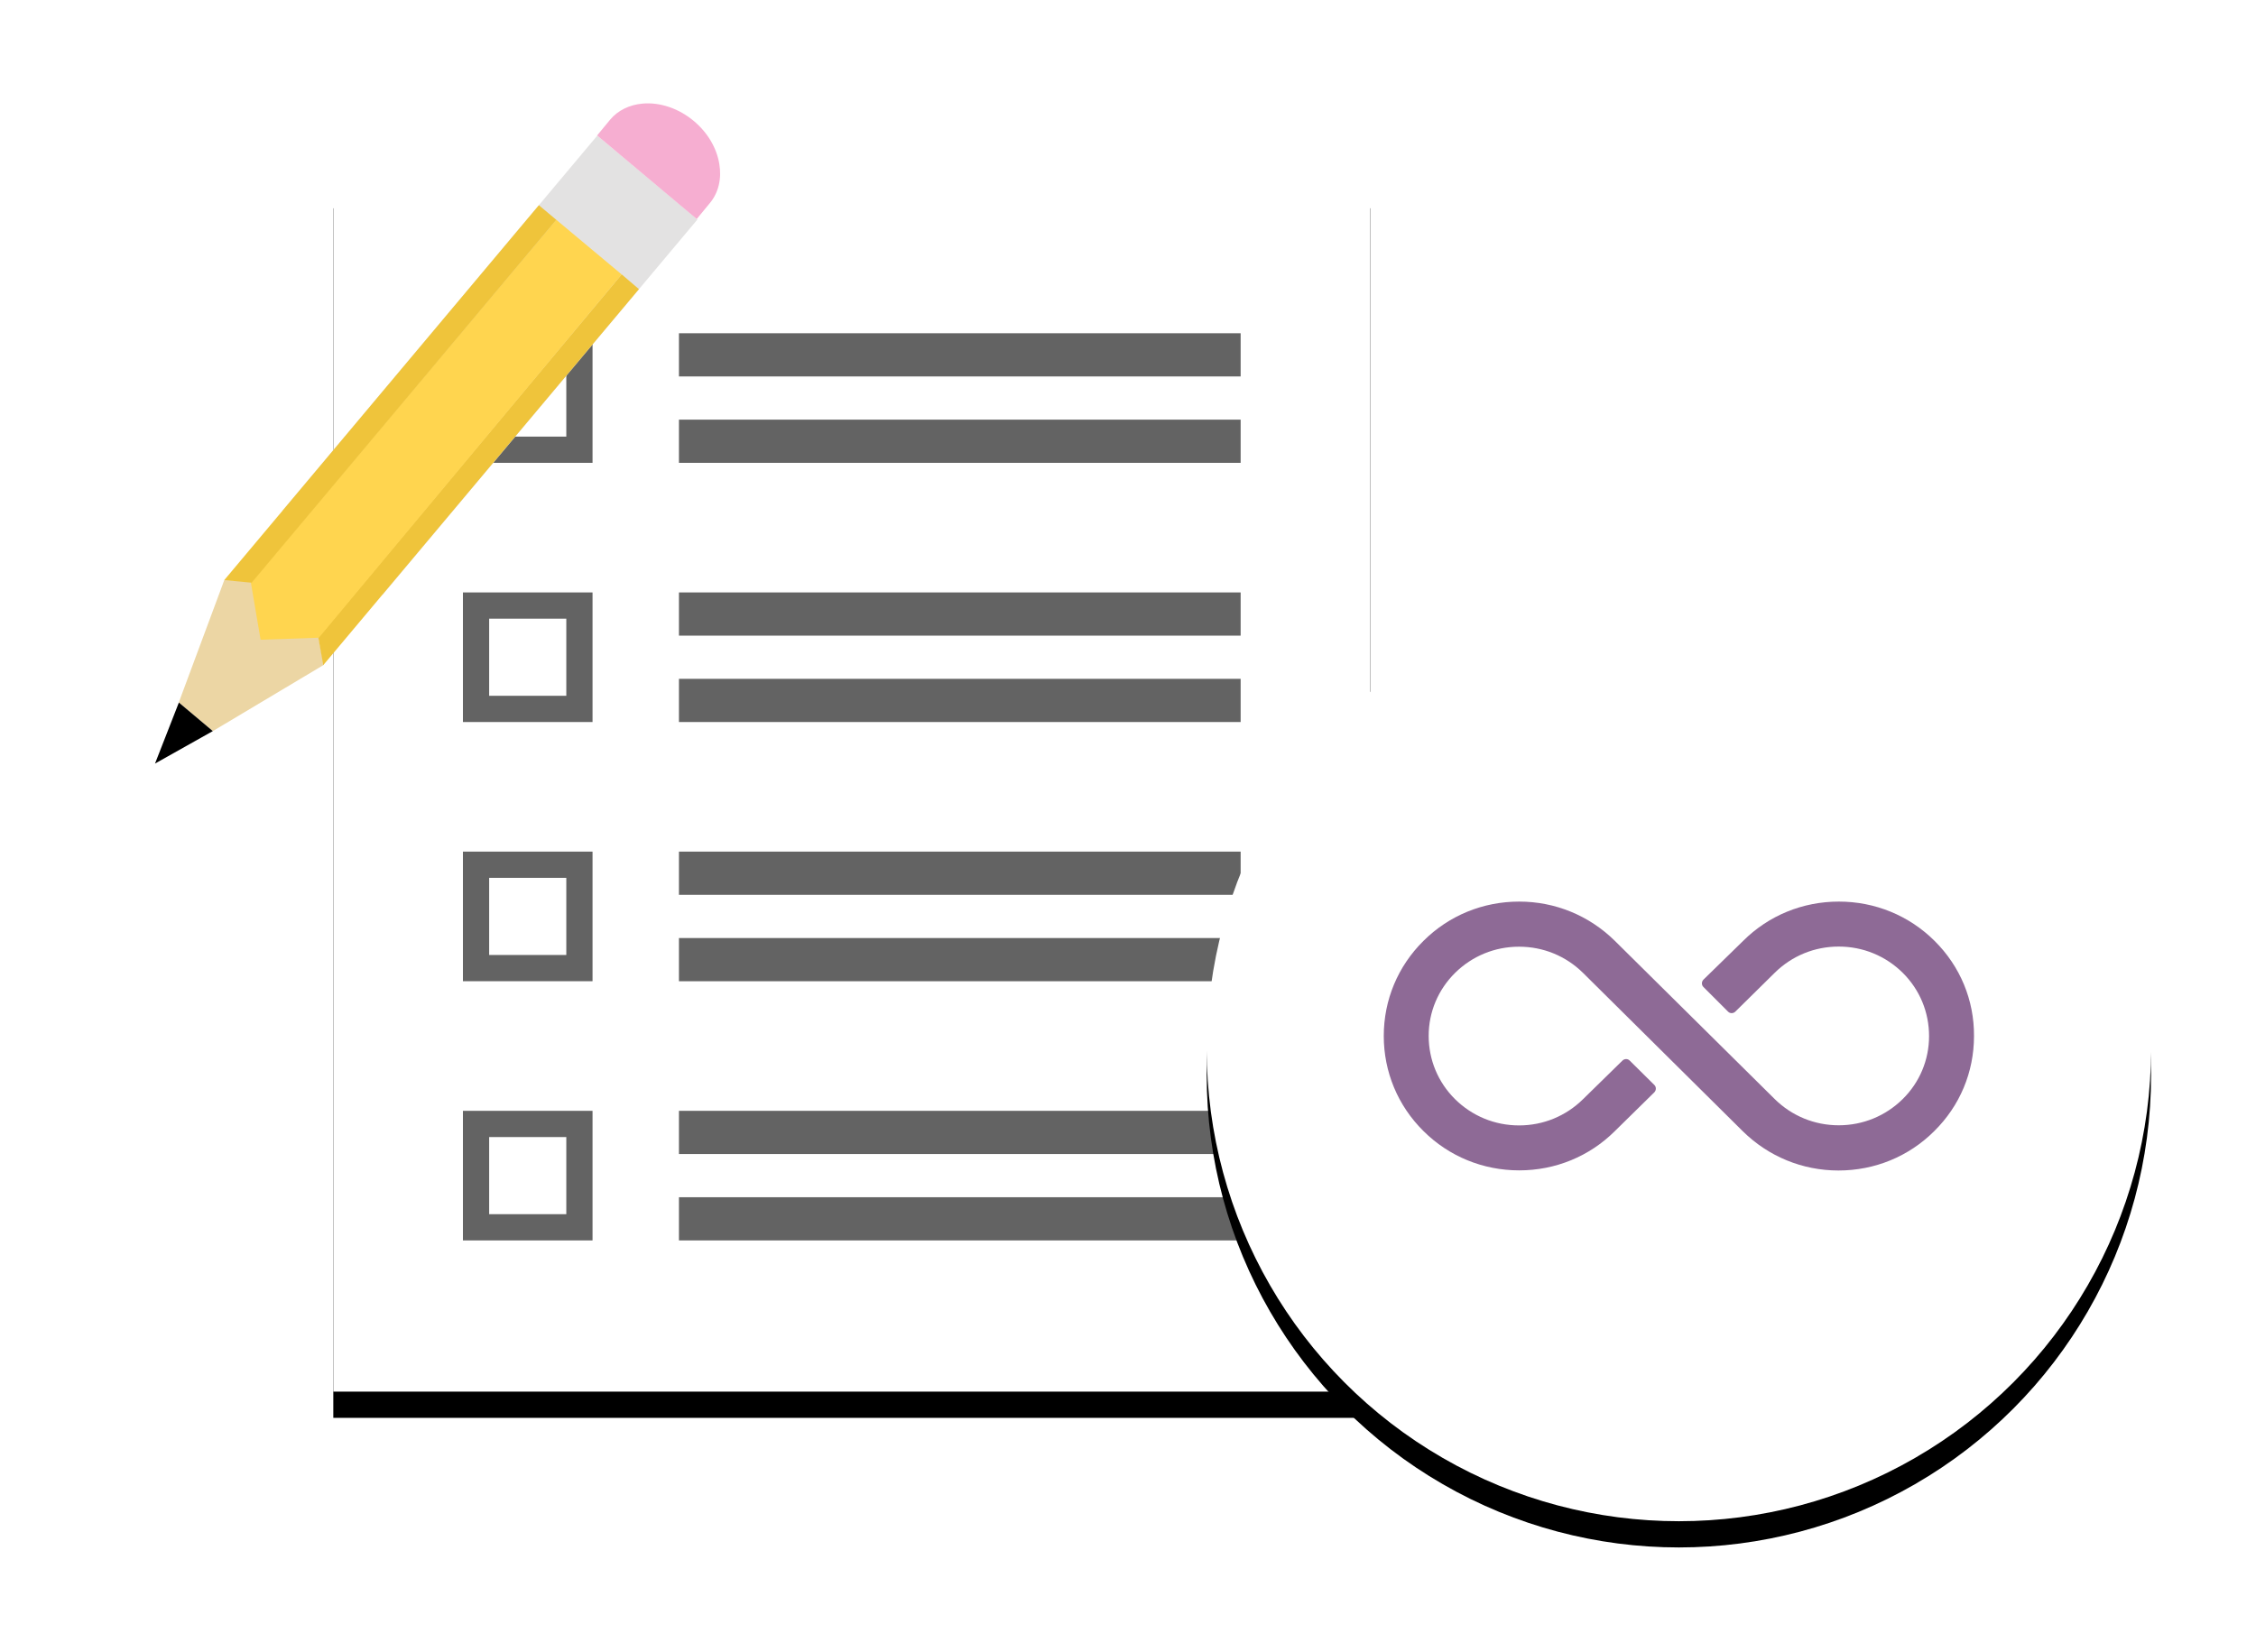 <?xml version="1.0" encoding="UTF-8"?>
<svg xmlns="http://www.w3.org/2000/svg" xmlns:xlink="http://www.w3.org/1999/xlink" width="86px" height="63px" viewBox="0 0 86 63" version="1.1">
  <title>Group 18</title>
  <defs>
    <rect id="path-1" x="0" y="0" width="39.529" height="46.118"></rect>
    <filter x="-16.4%" y="-11.9%" width="132.9%" height="128.2%" id="filter-2">
      <feOffset dx="0" dy="1" in="SourceAlpha" result="shadowOffsetOuter1"></feOffset>
      <feGaussianBlur stdDeviation="2" in="shadowOffsetOuter1" result="shadowBlurOuter1"></feGaussianBlur>
      <feColorMatrix values="0 0 0 0 0   0 0 0 0 0   0 0 0 0 0  0 0 0 0.35 0" type="matrix" in="shadowBlurOuter1"></feColorMatrix>
    </filter>
    <filter x="-10.4%" y="-10.4%" width="120.8%" height="120.8%" id="filter-3">
      <feOffset dx="1" dy="1" in="SourceAlpha" result="shadowOffsetOuter1"></feOffset>
      <feColorMatrix values="0 0 0 0 0   0 0 0 0 0   0 0 0 0 0  0 0 0 0.328 0" type="matrix" in="shadowOffsetOuter1" result="shadowMatrixOuter1"></feColorMatrix>
      <feMerge>
        <feMergeNode in="shadowMatrixOuter1"></feMergeNode>
        <feMergeNode in="SourceGraphic"></feMergeNode>
      </feMerge>
    </filter>
    <circle id="path-4" cx="18" cy="18" r="18"></circle>
    <filter x="-18.1%" y="-15.3%" width="136.1%" height="136.1%" id="filter-5">
      <feOffset dx="0" dy="1" in="SourceAlpha" result="shadowOffsetOuter1"></feOffset>
      <feGaussianBlur stdDeviation="2" in="shadowOffsetOuter1" result="shadowBlurOuter1"></feGaussianBlur>
      <feColorMatrix values="0 0 0 0 0   0 0 0 0 0   0 0 0 0 0  0 0 0 0.45 0" type="matrix" in="shadowBlurOuter1"></feColorMatrix>
    </filter>
  </defs>
  <g id="Page-1" stroke="none" stroke-width="1" fill="none" fill-rule="evenodd">
    <g id="GED-Plus-Detail" transform="translate(-962, -737)">
      <g id="Group-2" transform="translate(100, 659)">
        <g id="Group-18" transform="translate(864, 80)">
          <g id="Group-4-Copy-24" transform="translate(10.706, 4.941)">
            <g id="Rectangle">
              <use fill="black" fill-opacity="1" filter="url(#filter-2)" xlink:href="#path-1"></use>
              <use fill="#FFFFFF" fill-rule="evenodd" xlink:href="#path-1"></use>
            </g>
            <rect id="Rectangle" stroke="#636363" x="5.441" y="6.265" width="3.941" height="3.941"></rect>
            <rect id="Rectangle" stroke="#636363" x="5.441" y="16.147" width="3.941" height="3.941"></rect>
            <rect id="Rectangle" stroke="#636363" x="5.441" y="26.029" width="3.941" height="3.941"></rect>
            <rect id="Rectangle" stroke="#636363" x="5.441" y="35.912" width="3.941" height="3.941"></rect>
            <rect id="Rectangle" fill="#636363" x="13.176" y="5.765" width="21.412" height="1.647"></rect>
            <rect id="Rectangle" fill="#636363" x="13.176" y="15.647" width="21.412" height="1.647"></rect>
            <rect id="Rectangle" fill="#636363" x="13.176" y="25.529" width="21.412" height="1.647"></rect>
            <rect id="Rectangle" fill="#636363" x="13.176" y="35.412" width="21.412" height="1.647"></rect>
            <rect id="Rectangle" fill="#636363" x="13.176" y="9.059" width="21.412" height="1.647"></rect>
            <rect id="Rectangle" fill="#636363" x="13.176" y="18.941" width="21.412" height="1.647"></rect>
            <rect id="Rectangle" fill="#636363" x="13.176" y="28.824" width="21.412" height="1.647"></rect>
            <rect id="Rectangle" fill="#636363" x="13.176" y="38.706" width="21.412" height="1.647"></rect>
          </g>
          <g id="Group-76" filter="url(#filter-3)" transform="translate(13.651, 13.628) rotate(-5) translate(-13.651, -13.628) translate(1.651, 1.628)">
            <path d="M1.225,21.344 L2.424,22.543 L6.858,20.396 L6.74,19.286 L5.236,19.187 C4.899,19.165 4.624,18.905 4.583,18.57 L4.388,16.965 L3.36,16.847 L1.225,21.344 Z" id="Path" fill="#ECD6A4"></path>
            <polygon id="Path" fill="#000000" points="1.229 21.346 0.12 23.584 2.423 22.543"></polygon>
            <path d="M19.003,1.202 L19.613,1.814 L19.615,1.813 L21.914,4.106 L21.916,4.104 L22.524,4.724 L9.306,17.945 L9.189,16.841 L7.101,16.7 L6.838,14.588 L6.84,14.587 L5.808,14.396 L19.003,1.202 Z" id="Combined-Shape" fill="#E3E2E2"></path>
            <path d="M18.996,1.196 L22.501,4.701 L23.048,4.145 C23.414,3.779 23.589,3.259 23.542,2.678 C23.492,2.058 23.199,1.451 22.718,0.97 C22.189,0.441 21.5,0.137 20.829,0.137 C20.324,0.137 19.868,0.315 19.545,0.638 L18.996,1.196 Z" id="Path" fill="#F6AED1"></path>
            <polygon id="Path" fill="#EFC43B" points="6.739 19.335 6.837 20.405 20.074 7.173 19.467 6.554"></polygon>
            <polygon id="Path" fill="#FFD54F" points="4.541 19.232 6.76 19.348 19.467 6.557 17.165 4.263 4.362 17.029"></polygon>
            <polygon id="Path" fill="#EFC43B" points="3.359 16.846 4.391 17.036 17.167 4.266 16.553 3.652"></polygon>
          </g>
          <g id="Group-21" transform="translate(44, 20)">
            <g id="Oval">
              <use fill="black" fill-opacity="1" filter="url(#filter-5)" xlink:href="#path-4"></use>
              <use fill="#FFFFFF" fill-rule="evenodd" xlink:href="#path-4"></use>
            </g>
            <path d="M27.746,13.873 C26.776,12.907 25.476,12.375 24.098,12.375 C22.715,12.375 21.42,12.907 20.45,13.873 L18.936,15.351 C18.859,15.43 18.859,15.558 18.936,15.632 L19.877,16.573 C19.95,16.647 20.071,16.647 20.149,16.573 L21.653,15.09 C22.308,14.444 23.171,14.09 24.093,14.09 C25.015,14.09 25.878,14.444 26.533,15.09 C27.183,15.735 27.537,16.593 27.537,17.504 C27.537,18.411 27.178,19.268 26.533,19.904 C25.878,20.549 25.015,20.904 24.093,20.904 C23.171,20.904 22.308,20.549 21.653,19.904 L15.56,13.873 C14.58,12.907 13.285,12.375 11.912,12.375 C10.529,12.375 9.234,12.907 8.264,13.873 C7.288,14.839 6.75,16.124 6.75,17.499 C6.75,18.869 7.288,20.16 8.264,21.125 C9.234,22.091 10.534,22.623 11.912,22.623 C13.294,22.623 14.59,22.091 15.56,21.125 L17.064,19.647 C17.141,19.568 17.141,19.44 17.064,19.366 L16.123,18.435 C16.05,18.361 15.928,18.361 15.851,18.435 L14.347,19.908 C13.692,20.554 12.829,20.909 11.907,20.909 C10.985,20.909 10.122,20.554 9.467,19.908 C8.817,19.263 8.462,18.406 8.462,17.494 C8.462,16.588 8.821,15.735 9.467,15.095 C10.122,14.449 10.985,14.095 11.907,14.095 C12.829,14.095 13.692,14.449 14.347,15.095 L20.435,21.13 C21.415,22.096 22.71,22.628 24.083,22.628 C25.466,22.628 26.761,22.096 27.731,21.13 C28.711,20.165 29.25,18.879 29.25,17.504 C29.26,16.129 28.721,14.839 27.746,13.873 Z" id="Path" fill="#8E6A96" fill-rule="nonzero"></path>
          </g>
          <g id="noun_unlimited_3136635" transform="translate(46.118, 40.353)"></g>
        </g>
      </g>
    </g>
  </g>
</svg>
